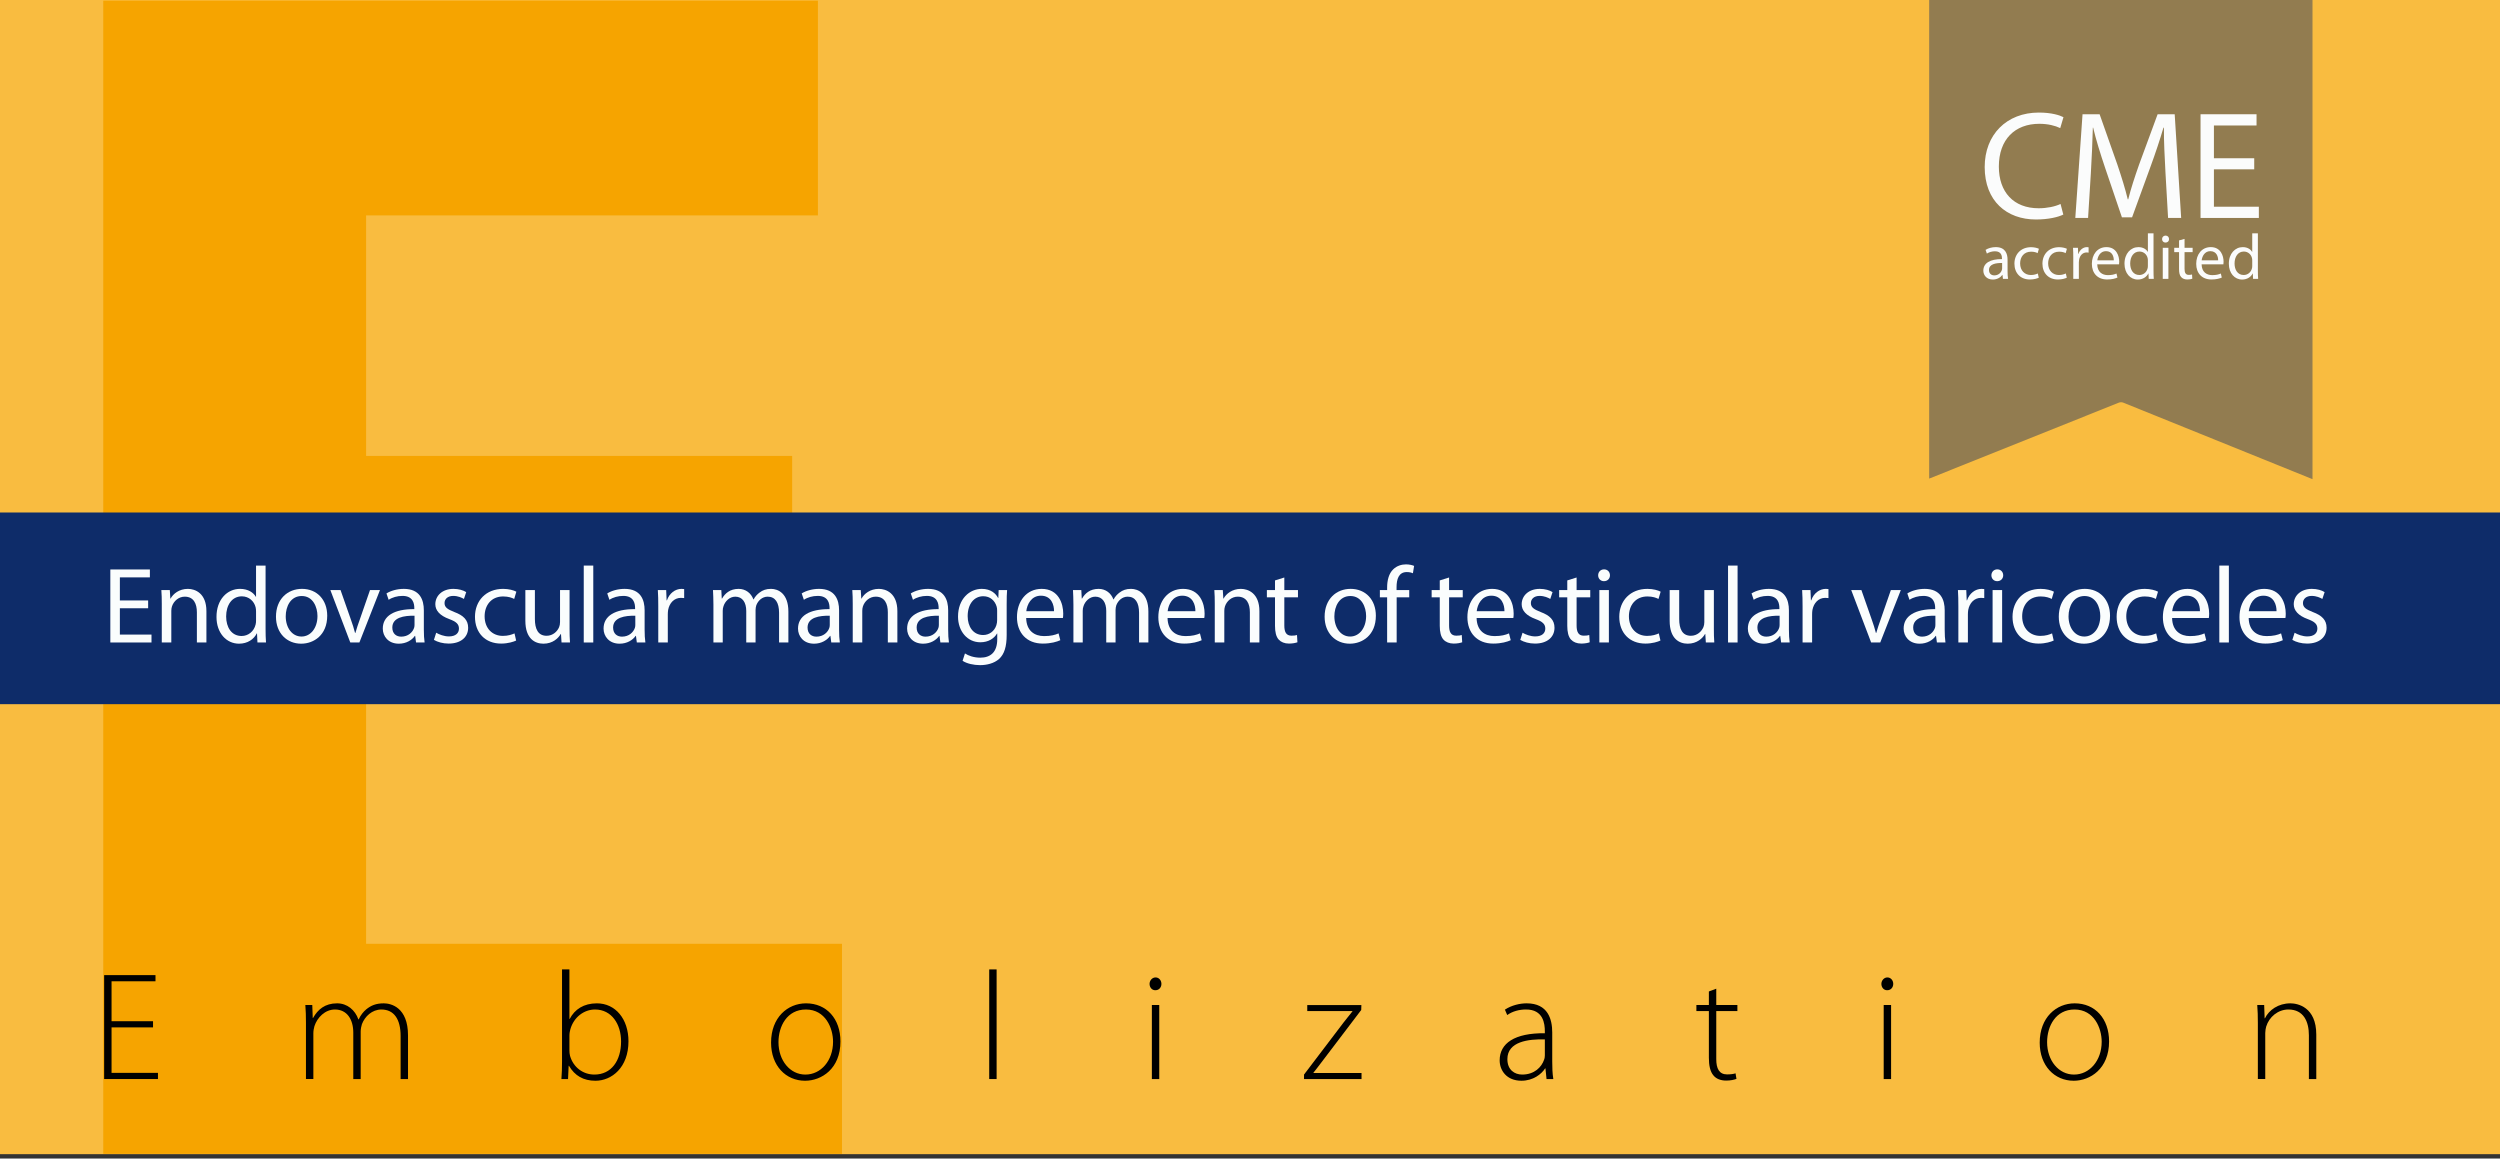 <?xml version="1.0" encoding="UTF-8"?> <svg xmlns="http://www.w3.org/2000/svg" xmlns:xlink="http://www.w3.org/1999/xlink" id="b" data-name="Ebene 2" width="600" height="278.053" viewBox="0 0 600 278.053"><rect x="0" y="0" width="600" height="278.053" fill="#333333" stroke="none"/><defs><clipPath id="d"><rect width="600" height="276.923" fill="none"></rect></clipPath><clipPath id="f"><rect width="600" height="276.923" fill="none"></rect></clipPath></defs><g id="c" data-name="Course"><rect width="600" height="277" fill="#f9bc40"></rect><g clip-path="url(#d)"><path d="M190.119,160.545h-102.252v65.97h114.209v51.538H24.783V.157h171.519v51.539h-108.436v57.723h102.252v51.126Z" fill="#f6a400"></path></g><g><path d="M36.727,246.573h-9.954v10.915h11.138v1.48h-12.914v-24.939h12.322v1.479h-10.545v9.584h9.954v1.48Z"></path><path d="M73.43,245.463c0-1.628-.037-2.85-.148-4.256h1.665l.111,3.108h.074c1.147-2.035,2.849-3.515,5.772-3.515,2.442,0,4.329,1.628,5.106,3.848h.074c.481-1.036,1.147-1.85,1.813-2.405,1.147-.925,2.331-1.442,4.218-1.442,1.739,0,5.809.962,5.809,7.696v10.472h-1.776v-10.323c0-3.997-1.554-6.365-4.625-6.365-2.22,0-3.959,1.665-4.662,3.516-.148.518-.296,1.11-.296,1.776v11.396h-1.776v-11.138c0-3.183-1.517-5.551-4.403-5.551-2.368,0-4.255,1.925-4.921,3.997-.148.518-.259,1.109-.259,1.738v10.953h-1.776v-13.506Z"></path><path d="M134.886,232.66h1.776v11.878h.074c1.184-2.295,3.367-3.737,6.512-3.737,4.478,0,7.585,3.774,7.585,9.103,0,6.327-4.033,9.473-7.918,9.473-2.886,0-4.958-1.185-6.364-3.59h-.074l-.148,3.183h-1.591c.111-1.258.148-2.812.148-4.145v-22.164ZM136.662,252.123c0,.407.037.852.148,1.295.777,2.701,3.071,4.478,5.847,4.478,4.07,0,6.401-3.33,6.401-7.955,0-4.07-2.22-7.66-6.253-7.66-2.59,0-5.069,1.776-5.92,4.736-.111.444-.222.926-.222,1.555v3.552Z"></path><path d="M193.198,259.376c-4.588,0-8.141-3.59-8.141-9.14,0-6.068,3.996-9.436,8.399-9.436,4.922,0,8.252,3.7,8.252,9.14,0,6.586-4.552,9.436-8.474,9.436h-.037ZM193.309,257.896c3.701,0,6.624-3.33,6.624-7.882,0-3.256-1.813-7.733-6.512-7.733-4.551,0-6.586,4.033-6.586,7.845,0,4.44,2.812,7.771,6.438,7.771h.037Z"></path><path d="M237.412,232.66h1.776v26.309h-1.776v-26.309Z"></path><path d="M277.262,237.655c-.814,0-1.369-.703-1.369-1.518,0-.813.629-1.554,1.443-1.554.813,0,1.405.703,1.405,1.554,0,.814-.555,1.518-1.442,1.518h-.037ZM276.447,258.969v-17.762h1.776v17.762h-1.776Z"></path><path d="M312.966,257.896l9.584-12.618c.666-.851,1.332-1.701,2.035-2.553v-.074h-10.842v-1.443h12.988l-.037,1.185-9.584,12.618c-.629.813-1.221,1.628-1.887,2.441v.074h11.544v1.443h-13.802v-1.073Z"></path><path d="M372.537,254.75c0,1.406.037,2.85.26,4.219h-1.629l-.259-2.553h-.074c-.888,1.369-2.849,2.96-5.698,2.96-3.589,0-5.217-2.517-5.217-4.885,0-4.107,3.589-6.586,10.842-6.513v-.48c0-1.739-.333-5.255-4.552-5.218-1.554,0-3.182.407-4.478,1.332l-.555-1.295c1.628-1.073,3.626-1.517,5.218-1.517,5.143,0,6.142,3.848,6.142,6.993v6.956ZM370.762,249.459c-3.886-.111-8.992.481-8.992,4.736,0,2.554,1.702,3.7,3.553,3.7,2.96,0,4.662-1.812,5.254-3.552.148-.37.186-.777.186-1.073v-3.812Z"></path><path d="M411.904,237.285v3.922h5.069v1.443h-5.069v11.545c0,2.257.703,3.663,2.59,3.663.926,0,1.592-.11,2.035-.259l.223,1.332c-.593.222-1.406.407-2.479.407-1.295,0-2.368-.407-3.034-1.221-.814-.926-1.11-2.442-1.11-4.256v-11.212h-2.997v-1.443h2.997v-3.256l1.776-.666Z"></path><path d="M452.9,237.655c-.814,0-1.369-.703-1.369-1.518,0-.813.629-1.554,1.443-1.554.813,0,1.405.703,1.405,1.554,0,.814-.555,1.518-1.442,1.518h-.037ZM452.086,258.969v-17.762h1.776v17.762h-1.776Z"></path><path d="M497.67,259.376c-4.588,0-8.14-3.59-8.14-9.14,0-6.068,3.996-9.436,8.399-9.436,4.921,0,8.251,3.7,8.251,9.14,0,6.586-4.551,9.436-8.474,9.436h-.037ZM497.781,257.896c3.7,0,6.624-3.33,6.624-7.882,0-3.256-1.813-7.733-6.513-7.733-4.552,0-6.587,4.033-6.587,7.845,0,4.44,2.812,7.771,6.438,7.771h.037Z"></path><path d="M541.885,245.463c0-1.628-.037-2.85-.147-4.256h1.665l.11,3.183h.074c.962-1.998,3.22-3.589,6.105-3.589,1.702,0,6.217.851,6.217,7.512v10.656h-1.776v-10.509c0-3.256-1.258-6.18-4.922-6.18-2.479,0-4.625,1.776-5.328,4.107-.11.407-.222.999-.222,1.555v11.026h-1.776v-13.506Z"></path></g><rect y="123" width="600" height="46" fill="#0e2c69"></rect><g><path d="M35.554,145.982h-6.786v6.318h7.592v1.897h-9.88v-17.524h9.49v1.898h-7.202v5.537h6.786v1.873Z" fill="#fafdfd"></path><path d="M38.829,145.02c0-1.326-.026-2.365-.104-3.406h2.028l.13,2.055h.052c.624-1.17,2.08-2.34,4.16-2.34,1.742,0,4.446,1.039,4.446,5.355v7.515h-2.288v-7.255c0-2.027-.754-3.744-2.912-3.744-1.482,0-2.652,1.066-3.068,2.341-.104.286-.156.702-.156,1.065v7.593h-2.288v-9.179Z" fill="#fafdfd"></path><path d="M63.738,135.738v15.21c0,1.118.026,2.392.104,3.25h-2.054l-.104-2.185h-.052c-.702,1.404-2.21,2.471-4.264,2.471-3.042,0-5.408-2.574-5.408-6.396-.026-4.212,2.6-6.76,5.642-6.76,1.95,0,3.25.91,3.796,1.898h.052v-7.488h2.288ZM61.45,146.736c0-.312-.026-.676-.104-.988-.338-1.43-1.586-2.627-3.302-2.627-2.366,0-3.77,2.08-3.77,4.837,0,2.574,1.274,4.681,3.718,4.681,1.534,0,2.938-1.041,3.354-2.756.078-.287.104-.599.104-.963v-2.184Z" fill="#fafdfd"></path><path d="M72.265,154.484c-3.38,0-6.032-2.496-6.032-6.475,0-4.212,2.782-6.682,6.24-6.682,3.614,0,6.059,2.625,6.059,6.447,0,4.681-3.25,6.709-6.24,6.709h-.026ZM72.37,152.768c2.184,0,3.822-2.053,3.822-4.914,0-2.131-1.066-4.81-3.77-4.81-2.678,0-3.848,2.496-3.848,4.888,0,2.756,1.56,4.836,3.77,4.836h.026Z" fill="#fafdfd"></path><path d="M81.729,141.613l2.47,7.047c.416,1.17.754,2.21,1.014,3.25h.078c.286-1.04.65-2.08,1.066-3.25l2.444-7.047h2.392l-4.94,12.585h-2.184l-4.784-12.585h2.444Z" fill="#fafdfd"></path><path d="M101.723,151.182c0,1.092.052,2.158.182,3.017h-2.054l-.208-1.586h-.078c-.676.987-2.054,1.872-3.848,1.872-2.548,0-3.848-1.795-3.848-3.614,0-3.042,2.704-4.706,7.566-4.681v-.26c0-1.039-.286-2.938-2.86-2.912-1.196,0-2.418.338-3.302.936l-.52-1.533c1.04-.65,2.574-1.092,4.16-1.092,3.875,0,4.81,2.625,4.81,5.148v4.705ZM99.487,147.775c-2.496-.051-5.33.391-5.33,2.834,0,1.509.988,2.186,2.132,2.186,1.664,0,2.73-1.041,3.094-2.107.078-.233.104-.494.104-.728v-2.185Z" fill="#fafdfd"></path><path d="M104.687,151.857c.702.416,1.898.885,3.042.885,1.638,0,2.418-.807,2.418-1.872,0-1.093-.65-1.664-2.314-2.288-2.288-.832-3.354-2.08-3.354-3.562,0-2.027,1.664-3.691,4.342-3.691,1.274,0,2.392.338,3.068.779l-.546,1.639c-.494-.286-1.404-.729-2.574-.729-1.352,0-2.08.78-2.08,1.717,0,1.039.729,1.508,2.366,2.158,2.158.805,3.302,1.897,3.302,3.77,0,2.236-1.742,3.797-4.68,3.797-1.378,0-2.652-.365-3.536-.885l.546-1.717Z" fill="#fafdfd"></path><path d="M123.875,153.73c-.598.285-1.924.729-3.614.729-3.796,0-6.267-2.574-6.267-6.423,0-3.874,2.652-6.708,6.761-6.708,1.352,0,2.548.338,3.172.676l-.52,1.742c-.546-.286-1.404-.598-2.652-.598-2.886,0-4.446,2.158-4.446,4.758,0,2.912,1.872,4.706,4.368,4.706,1.3,0,2.158-.312,2.808-.599l.39,1.717Z" fill="#fafdfd"></path><path d="M136.693,150.74c0,1.326.026,2.471.104,3.458h-2.028l-.13-2.054h-.052c-.572,1.014-1.924,2.34-4.16,2.34-1.976,0-4.342-1.118-4.342-5.512v-7.359h2.288v6.943c0,2.392.754,4.029,2.809,4.029,1.534,0,2.6-1.066,3.016-2.105.13-.312.208-.729.208-1.17v-7.697h2.288v9.127Z" fill="#fafdfd"></path><path d="M140.099,135.738h2.288v18.46h-2.288v-18.46Z" fill="#fafdfd"></path><path d="M154.71,151.182c0,1.092.052,2.158.182,3.017h-2.054l-.208-1.586h-.078c-.676.987-2.054,1.872-3.848,1.872-2.548,0-3.848-1.795-3.848-3.614,0-3.042,2.704-4.706,7.566-4.681v-.26c0-1.039-.286-2.938-2.86-2.912-1.196,0-2.418.338-3.302.936l-.52-1.533c1.04-.65,2.574-1.092,4.16-1.092,3.875,0,4.81,2.625,4.81,5.148v4.705ZM152.475,147.775c-2.496-.051-5.33.391-5.33,2.834,0,1.509.988,2.186,2.132,2.186,1.664,0,2.73-1.041,3.094-2.107.078-.233.104-.494.104-.728v-2.185Z" fill="#fafdfd"></path><path d="M157.986,145.54c0-1.481-.026-2.757-.104-3.927h2.002l.104,2.471h.078c.572-1.689,1.976-2.756,3.51-2.756.234,0,.416.025.624.052v2.157c-.234-.025-.468-.051-.78-.051-1.612,0-2.756,1.222-3.068,2.912-.052.338-.078.701-.078,1.065v6.734h-2.288v-8.658Z" fill="#fafdfd"></path><path d="M171.219,145.02c0-1.326-.053-2.365-.104-3.406h2.002l.104,2.029h.078c.701-1.197,1.872-2.314,3.978-2.314,1.69,0,2.99,1.039,3.536,2.521h.053c.39-.729.909-1.248,1.43-1.638.754-.572,1.56-.884,2.756-.884,1.69,0,4.16,1.092,4.16,5.46v7.41h-2.236v-7.124c0-2.444-.91-3.875-2.729-3.875-1.326,0-2.314.963-2.73,2.055-.104.338-.182.754-.182,1.145v7.8h-2.236v-7.566c0-2.002-.884-3.433-2.626-3.433-1.404,0-2.471,1.145-2.834,2.289-.13.338-.183.728-.183,1.117v7.593h-2.235v-9.179Z" fill="#fafdfd"></path><path d="M201.38,151.182c0,1.092.052,2.158.182,3.017h-2.054l-.208-1.586h-.078c-.676.987-2.055,1.872-3.849,1.872-2.548,0-3.848-1.795-3.848-3.614,0-3.042,2.704-4.706,7.567-4.681v-.26c0-1.039-.286-2.938-2.86-2.912-1.197,0-2.418.338-3.302.936l-.521-1.533c1.04-.65,2.574-1.092,4.161-1.092,3.874,0,4.811,2.625,4.811,5.148v4.705ZM199.144,147.775c-2.496-.051-5.331.391-5.331,2.834,0,1.509.988,2.186,2.132,2.186,1.665,0,2.731-1.041,3.095-2.107.077-.233.104-.494.104-.728v-2.185Z" fill="#fafdfd"></path><path d="M204.657,145.02c0-1.326-.026-2.365-.104-3.406h2.028l.13,2.055h.052c.624-1.17,2.08-2.34,4.16-2.34,1.742,0,4.446,1.039,4.446,5.355v7.515h-2.288v-7.255c0-2.027-.754-3.744-2.912-3.744-1.482,0-2.652,1.066-3.068,2.341-.104.286-.155.702-.155,1.065v7.593h-2.288v-9.179Z" fill="#fafdfd"></path><path d="M227.562,151.182c0,1.092.052,2.158.182,3.017h-2.054l-.208-1.586h-.078c-.676.987-2.054,1.872-3.849,1.872-2.548,0-3.848-1.795-3.848-3.614,0-3.042,2.704-4.706,7.566-4.681v-.26c0-1.039-.286-2.938-2.86-2.912-1.196,0-2.418.338-3.302.936l-.521-1.533c1.04-.65,2.574-1.092,4.16-1.092,3.874,0,4.811,2.625,4.811,5.148v4.705ZM225.326,147.775c-2.496-.051-5.33.391-5.33,2.834,0,1.509.988,2.186,2.132,2.186,1.664,0,2.73-1.041,3.094-2.107.078-.233.104-.494.104-.728v-2.185Z" fill="#fafdfd"></path><path d="M241.602,152.352c0,2.912-.598,4.654-1.794,5.773-1.248,1.117-3.016,1.508-4.602,1.508-1.509,0-3.173-.364-4.187-1.041l.572-1.768c.832.547,2.132,1.014,3.692,1.014,2.34,0,4.056-1.222,4.056-4.42v-1.378h-.052c-.676,1.171-2.055,2.106-4.004,2.106-3.121,0-5.356-2.652-5.356-6.162,0-4.265,2.782-6.656,5.694-6.656,2.184,0,3.354,1.117,3.926,2.184h.052l.078-1.898h2.028c-.078.885-.104,1.924-.104,3.433v7.306ZM239.313,146.555c0-.365-.025-.703-.13-1.015-.416-1.353-1.508-2.444-3.198-2.444-2.184,0-3.744,1.846-3.744,4.784,0,2.444,1.274,4.524,3.719,4.524,1.43,0,2.704-.885,3.172-2.366.13-.364.182-.806.182-1.222v-2.262Z" fill="#fafdfd"></path><path d="M246.283,148.322c.052,3.068,2.002,4.342,4.29,4.342,1.638,0,2.652-.285,3.484-.65l.416,1.639c-.807.363-2.21.807-4.213.807-3.848,0-6.188-2.574-6.188-6.346,0-3.795,2.262-6.785,5.928-6.785,4.108,0,5.175,3.613,5.175,5.928,0,.469-.026.807-.078,1.066h-8.814ZM252.966,146.684c.025-1.455-.599-3.718-3.146-3.718-2.34,0-3.328,2.132-3.51,3.718h6.656Z" fill="#fafdfd"></path><path d="M257.618,145.02c0-1.326-.053-2.365-.104-3.406h2.002l.104,2.029h.078c.701-1.197,1.872-2.314,3.978-2.314,1.69,0,2.99,1.039,3.536,2.521h.053c.39-.729.909-1.248,1.43-1.638.754-.572,1.56-.884,2.756-.884,1.69,0,4.16,1.092,4.16,5.46v7.41h-2.236v-7.124c0-2.444-.91-3.875-2.729-3.875-1.326,0-2.314.963-2.73,2.055-.104.338-.182.754-.182,1.145v7.8h-2.236v-7.566c0-2.002-.884-3.433-2.626-3.433-1.404,0-2.471,1.145-2.834,2.289-.13.338-.183.728-.183,1.117v7.593h-2.235v-9.179Z" fill="#fafdfd"></path><path d="M280.212,148.322c.052,3.068,2.002,4.342,4.29,4.342,1.638,0,2.652-.285,3.484-.65l.416,1.639c-.807.363-2.21.807-4.212.807-3.849,0-6.188-2.574-6.188-6.346,0-3.795,2.262-6.785,5.928-6.785,4.108,0,5.175,3.613,5.175,5.928,0,.469-.026.807-.078,1.066h-8.814ZM286.894,146.684c.026-1.455-.598-3.718-3.146-3.718-2.34,0-3.328,2.132-3.511,3.718h6.656Z" fill="#fafdfd"></path><path d="M291.547,145.02c0-1.326-.026-2.365-.104-3.406h2.028l.13,2.055h.052c.624-1.17,2.08-2.34,4.16-2.34,1.742,0,4.446,1.039,4.446,5.355v7.515h-2.288v-7.255c0-2.027-.754-3.744-2.912-3.744-1.481,0-2.652,1.066-3.068,2.341-.104.286-.155.702-.155,1.065v7.593h-2.288v-9.179Z" fill="#fafdfd"></path><path d="M308.238,138.598v3.016h3.276v1.742h-3.276v6.761c0,1.56.442,2.444,1.716,2.444.624,0,.988-.053,1.326-.156l.104,1.742c-.441.156-1.144.312-2.027.312-1.066,0-1.924-.365-2.471-.963-.624-.701-.884-1.82-.884-3.303v-6.838h-1.95v-1.742h1.95v-2.313l2.236-.702Z" fill="#fafdfd"></path><path d="M323.941,154.484c-3.38,0-6.032-2.496-6.032-6.475,0-4.212,2.782-6.682,6.24-6.682,3.614,0,6.058,2.625,6.058,6.447,0,4.681-3.25,6.709-6.24,6.709h-.025ZM324.045,152.768c2.185,0,3.822-2.053,3.822-4.914,0-2.131-1.065-4.81-3.771-4.81-2.678,0-3.848,2.496-3.848,4.888,0,2.756,1.561,4.836,3.771,4.836h.025Z" fill="#fafdfd"></path><path d="M332.911,154.198v-10.843h-1.742v-1.742h1.742v-.598c0-1.768.416-3.38,1.481-4.395.858-.832,2.002-1.17,3.042-1.17.832,0,1.509.182,1.95.364l-.286,1.769c-.363-.156-.806-.287-1.481-.287-1.925,0-2.444,1.717-2.444,3.641v.676h3.042v1.742h-3.016v10.843h-2.288Z" fill="#fafdfd"></path><path d="M347.782,138.598v3.016h3.276v1.742h-3.276v6.761c0,1.56.441,2.444,1.716,2.444.624,0,.988-.053,1.326-.156l.104,1.742c-.442.156-1.145.312-2.028.312-1.066,0-1.925-.365-2.471-.963-.624-.701-.884-1.82-.884-3.303v-6.838h-1.95v-1.742h1.95v-2.313l2.236-.702Z" fill="#fafdfd"></path><path d="M354.386,148.322c.052,3.068,2.002,4.342,4.29,4.342,1.638,0,2.652-.285,3.484-.65l.416,1.639c-.807.363-2.21.807-4.212.807-3.849,0-6.188-2.574-6.188-6.346,0-3.795,2.262-6.785,5.928-6.785,4.108,0,5.175,3.613,5.175,5.928,0,.469-.026.807-.078,1.066h-8.814ZM361.067,146.684c.026-1.455-.598-3.718-3.146-3.718-2.34,0-3.328,2.132-3.511,3.718h6.656Z" fill="#fafdfd"></path><path d="M365.409,151.857c.702.416,1.898.885,3.042.885,1.639,0,2.418-.807,2.418-1.872,0-1.093-.649-1.664-2.313-2.288-2.288-.832-3.354-2.08-3.354-3.562,0-2.027,1.664-3.691,4.343-3.691,1.273,0,2.392.338,3.067.779l-.546,1.639c-.494-.286-1.404-.729-2.574-.729-1.352,0-2.08.78-2.08,1.717,0,1.039.729,1.508,2.366,2.158,2.158.805,3.302,1.897,3.302,3.77,0,2.236-1.741,3.797-4.68,3.797-1.378,0-2.652-.365-3.536-.885l.546-1.717Z" fill="#fafdfd"></path><path d="M378.383,138.598v3.016h3.276v1.742h-3.276v6.761c0,1.56.442,2.444,1.716,2.444.624,0,.988-.053,1.326-.156l.104,1.742c-.441.156-1.144.312-2.027.312-1.066,0-1.924-.365-2.471-.963-.624-.701-.884-1.82-.884-3.303v-6.838h-1.95v-1.742h1.95v-2.313l2.236-.702Z" fill="#fafdfd"></path><path d="M384.935,139.482c-.832,0-1.378-.65-1.378-1.404,0-.807.571-1.431,1.43-1.431.832,0,1.404.624,1.404,1.431,0,.754-.546,1.404-1.431,1.404h-.025ZM383.843,154.198v-12.585h2.288v12.585h-2.288Z" fill="#fafdfd"></path><path d="M398.506,153.73c-.598.285-1.924.729-3.614.729-3.796,0-6.266-2.574-6.266-6.423,0-3.874,2.652-6.708,6.76-6.708,1.353,0,2.549.338,3.172.676l-.52,1.742c-.546-.286-1.404-.598-2.652-.598-2.886,0-4.446,2.158-4.446,4.758,0,2.912,1.872,4.706,4.368,4.706,1.301,0,2.158-.312,2.809-.599l.39,1.717Z" fill="#fafdfd"></path><path d="M411.324,150.74c0,1.326.025,2.471.104,3.458h-2.028l-.13-2.054h-.052c-.572,1.014-1.924,2.34-4.16,2.34-1.976,0-4.342-1.118-4.342-5.512v-7.359h2.288v6.943c0,2.392.754,4.029,2.808,4.029,1.534,0,2.601-1.066,3.017-2.105.13-.312.208-.729.208-1.17v-7.697h2.288v9.127Z" fill="#fafdfd"></path><path d="M414.73,135.738h2.288v18.46h-2.288v-18.46Z" fill="#fafdfd"></path><path d="M429.342,151.182c0,1.092.052,2.158.182,3.017h-2.054l-.208-1.586h-.078c-.676.987-2.054,1.872-3.849,1.872-2.548,0-3.848-1.795-3.848-3.614,0-3.042,2.704-4.706,7.566-4.681v-.26c0-1.039-.286-2.938-2.86-2.912-1.196,0-2.418.338-3.302.936l-.521-1.533c1.04-.65,2.574-1.092,4.16-1.092,3.874,0,4.811,2.625,4.811,5.148v4.705ZM427.105,147.775c-2.496-.051-5.33.391-5.33,2.834,0,1.509.988,2.186,2.132,2.186,1.664,0,2.73-1.041,3.094-2.107.078-.233.104-.494.104-.728v-2.185Z" fill="#fafdfd"></path><path d="M432.618,145.54c0-1.481-.026-2.757-.104-3.927h2.002l.104,2.471h.078c.571-1.689,1.976-2.756,3.51-2.756.234,0,.416.025.624.052v2.157c-.234-.025-.468-.051-.78-.051-1.611,0-2.756,1.222-3.068,2.912-.052.338-.077.701-.077,1.065v6.734h-2.288v-8.658Z" fill="#fafdfd"></path><path d="M446.735,141.613l2.47,7.047c.416,1.17.754,2.21,1.015,3.25h.078c.285-1.04.649-2.08,1.065-3.25l2.444-7.047h2.392l-4.939,12.585h-2.185l-4.784-12.585h2.444Z" fill="#fafdfd"></path><path d="M466.73,151.182c0,1.092.052,2.158.182,3.017h-2.054l-.208-1.586h-.078c-.676.987-2.054,1.872-3.849,1.872-2.548,0-3.848-1.795-3.848-3.614,0-3.042,2.704-4.706,7.566-4.681v-.26c0-1.039-.286-2.938-2.86-2.912-1.196,0-2.418.338-3.302.936l-.521-1.533c1.04-.65,2.574-1.092,4.16-1.092,3.874,0,4.811,2.625,4.811,5.148v4.705ZM464.494,147.775c-2.496-.051-5.33.391-5.33,2.834,0,1.509.988,2.186,2.132,2.186,1.664,0,2.73-1.041,3.094-2.107.078-.233.104-.494.104-.728v-2.185Z" fill="#fafdfd"></path><path d="M470.007,145.54c0-1.481-.026-2.757-.104-3.927h2.002l.104,2.471h.078c.571-1.689,1.976-2.756,3.51-2.756.234,0,.416.025.624.052v2.157c-.234-.025-.468-.051-.78-.051-1.611,0-2.756,1.222-3.068,2.912-.052.338-.077.701-.077,1.065v6.734h-2.288v-8.658Z" fill="#fafdfd"></path><path d="M479.313,139.482c-.832,0-1.378-.65-1.378-1.404,0-.807.571-1.431,1.43-1.431.832,0,1.404.624,1.404,1.431,0,.754-.546,1.404-1.431,1.404h-.025ZM478.222,154.198v-12.585h2.288v12.585h-2.288Z" fill="#fafdfd"></path><path d="M492.886,153.73c-.598.285-1.924.729-3.614.729-3.796,0-6.266-2.574-6.266-6.423,0-3.874,2.651-6.708,6.76-6.708,1.353,0,2.548.338,3.173.676l-.521,1.742c-.546-.286-1.404-.598-2.652-.598-2.886,0-4.446,2.158-4.446,4.758,0,2.912,1.872,4.706,4.368,4.706,1.301,0,2.158-.312,2.809-.599l.39,1.717Z" fill="#fafdfd"></path><path d="M500.141,154.484c-3.38,0-6.032-2.496-6.032-6.475,0-4.212,2.782-6.682,6.24-6.682,3.614,0,6.058,2.625,6.058,6.447,0,4.681-3.25,6.709-6.24,6.709h-.025ZM500.244,152.768c2.185,0,3.822-2.053,3.822-4.914,0-2.131-1.065-4.81-3.771-4.81-2.678,0-3.848,2.496-3.848,4.888,0,2.756,1.561,4.836,3.771,4.836h.025Z" fill="#fafdfd"></path><path d="M517.871,153.73c-.598.285-1.924.729-3.614.729-3.796,0-6.266-2.574-6.266-6.423,0-3.874,2.652-6.708,6.76-6.708,1.353,0,2.549.338,3.172.676l-.52,1.742c-.546-.286-1.404-.598-2.652-.598-2.886,0-4.446,2.158-4.446,4.758,0,2.912,1.872,4.706,4.368,4.706,1.301,0,2.158-.312,2.809-.599l.39,1.717Z" fill="#fafdfd"></path><path d="M521.304,148.322c.052,3.068,2.002,4.342,4.29,4.342,1.638,0,2.652-.285,3.484-.65l.416,1.639c-.807.363-2.21.807-4.212.807-3.849,0-6.188-2.574-6.188-6.346,0-3.795,2.262-6.785,5.928-6.785,4.108,0,5.175,3.613,5.175,5.928,0,.469-.026.807-.078,1.066h-8.814ZM527.985,146.684c.026-1.455-.598-3.718-3.146-3.718-2.34,0-3.328,2.132-3.511,3.718h6.656Z" fill="#fafdfd"></path><path d="M532.639,135.738h2.288v18.46h-2.288v-18.46Z" fill="#fafdfd"></path><path d="M539.685,148.322c.052,3.068,2.002,4.342,4.29,4.342,1.638,0,2.652-.285,3.484-.65l.416,1.639c-.807.363-2.21.807-4.212.807-3.849,0-6.188-2.574-6.188-6.346,0-3.795,2.262-6.785,5.928-6.785,4.108,0,5.175,3.613,5.175,5.928,0,.469-.026.807-.078,1.066h-8.814ZM546.366,146.684c.026-1.455-.598-3.718-3.146-3.718-2.34,0-3.328,2.132-3.511,3.718h6.656Z" fill="#fafdfd"></path><path d="M550.708,151.857c.702.416,1.898.885,3.042.885,1.639,0,2.418-.807,2.418-1.872,0-1.093-.649-1.664-2.313-2.288-2.288-.832-3.354-2.08-3.354-3.562,0-2.027,1.664-3.691,4.343-3.691,1.273,0,2.392.338,3.067.779l-.546,1.639c-.494-.286-1.404-.729-2.574-.729-1.352,0-2.08.78-2.08,1.717,0,1.039.729,1.508,2.366,2.158,2.158.805,3.302,1.897,3.302,3.77,0,2.236-1.741,3.797-4.68,3.797-1.378,0-2.652-.365-3.536-.885l.546-1.717Z" fill="#fafdfd"></path></g></g><g id="e" data-name="CME"><g clip-path="url(#f)"><path d="M463,0v114.866l45.5-18.222c.358-.143.754-.143,1.107,0l45.393,18.355V0" fill="#927c50"></path></g><g><path d="M495.194,51.496c-1.182.591-3.545,1.182-6.572,1.182-7.017,0-12.297-4.431-12.297-12.592,0-7.792,5.28-13.072,12.998-13.072,3.103,0,5.06.664,5.908,1.108l-.775,2.622c-1.219-.591-2.954-1.034-5.021-1.034-5.835,0-9.712,3.73-9.712,10.266,0,6.093,3.508,10.007,9.563,10.007,1.958,0,3.951-.406,5.244-1.034l.664,2.548Z" fill="#fbfcfc"></path><path d="M519.711,41.378c-.184-3.471-.406-7.644-.369-10.746h-.11c-.85,2.917-1.884,6.019-3.139,9.453l-4.395,12.075h-2.438l-4.024-11.853c-1.182-3.508-2.179-6.721-2.881-9.675h-.073c-.074,3.102-.259,7.274-.48,11.004l-.664,10.672h-3.065l1.735-24.888h4.099l4.247,12.038c1.034,3.064,1.883,5.797,2.511,8.382h.111c.627-2.511,1.514-5.243,2.621-8.382l4.432-12.038h4.099l1.551,24.888h-3.139l-.628-10.93Z" fill="#fbfcfc"></path><path d="M541.015,40.64h-9.675v8.973h10.783v2.696h-13.995v-24.888h13.441v2.695h-10.229v7.865h9.675v2.659Z" fill="#fbfcfc"></path></g><g><path d="M480.708,66.923l-.108-.938h-.046c-.415.584-1.215,1.107-2.276,1.107-1.507,0-2.276-1.062-2.276-2.138,0-1.799,1.6-2.784,4.476-2.769v-.154c0-.615-.169-1.723-1.691-1.723-.692,0-1.415.215-1.938.554l-.309-.892c.615-.4,1.508-.662,2.446-.662,2.276,0,2.83,1.554,2.83,3.046v2.784c0,.646.03,1.277.123,1.784h-1.23ZM480.508,63.124c-1.476-.03-3.153.231-3.153,1.677,0,.877.585,1.292,1.276,1.292.97,0,1.585-.615,1.8-1.246.046-.138.077-.292.077-.431v-1.292Z" fill="#fbfcfc"></path><path d="M489.307,66.647c-.353.185-1.138.431-2.138.431-2.245,0-3.706-1.522-3.706-3.799,0-2.292,1.568-3.953,3.998-3.953.801,0,1.508.2,1.877.385l-.308,1.046c-.323-.185-.831-.354-1.569-.354-1.707,0-2.63,1.261-2.63,2.815,0,1.723,1.107,2.784,2.584,2.784.77,0,1.276-.2,1.661-.369l.23,1.015Z" fill="#fbfcfc"></path><path d="M496.031,66.647c-.354.185-1.139.431-2.139.431-2.245,0-3.707-1.522-3.707-3.799,0-2.292,1.569-3.953,4-3.953.799,0,1.507.2,1.876.385l-.308,1.046c-.323-.185-.83-.354-1.568-.354-1.708,0-2.631,1.261-2.631,2.815,0,1.723,1.107,2.784,2.584,2.784.769,0,1.277-.2,1.661-.369l.232,1.015Z" fill="#fbfcfc"></path><path d="M497.586,61.802c0-.877-.016-1.631-.061-2.323h1.185l.046,1.461h.061c.338-1,1.153-1.631,2.061-1.631.154,0,.262.016.385.046v1.277c-.139-.031-.277-.046-.461-.046-.954,0-1.631.723-1.815,1.738-.03.185-.062.4-.062.631v3.968h-1.338v-5.122Z" fill="#fbfcfc"></path><path d="M503.34,63.447c.03,1.83,1.199,2.584,2.553,2.584.969,0,1.554-.169,2.061-.385l.232.969c-.478.215-1.292.461-2.477.461-2.292,0-3.661-1.507-3.661-3.753s1.323-4.015,3.492-4.015c2.43,0,3.076,2.138,3.076,3.507,0,.277-.031.492-.047.631h-5.229ZM507.308,62.478c.016-.861-.353-2.2-1.876-2.2-1.369,0-1.969,1.261-2.077,2.2h3.953Z" fill="#fbfcfc"></path><path d="M516.845,56.003v8.998c0,.661.016,1.415.062,1.922h-1.215l-.061-1.292h-.03c-.416.831-1.323,1.462-2.538,1.462-1.8,0-3.184-1.523-3.184-3.784-.015-2.476,1.523-3.999,3.338-3.999,1.139,0,1.907.538,2.246,1.139h.03v-4.445h1.353ZM515.491,62.509c0-.169-.015-.399-.061-.569-.199-.861-.938-1.569-1.953-1.569-1.399,0-2.231,1.23-2.231,2.876,0,1.508.738,2.753,2.199,2.753.908,0,1.738-.6,1.984-1.615.047-.184.061-.369.061-.585v-1.292Z" fill="#fbfcfc"></path><path d="M520.569,57.387c.016.461-.323.831-.861.831-.477,0-.815-.369-.815-.831,0-.477.354-.846.847-.846.507,0,.83.369.83.846ZM519.062,66.923v-7.444h1.354v7.444h-1.354Z" fill="#fbfcfc"></path><path d="M524.292,57.341v2.138h1.938v1.031h-1.938v4.014c0,.923.262,1.446,1.016,1.446.353,0,.615-.046.784-.092l.061,1.015c-.262.107-.677.184-1.2.184-.63,0-1.138-.2-1.461-.569-.385-.399-.522-1.061-.522-1.938v-4.061h-1.153v-1.031h1.153v-1.784l1.322-.354Z" fill="#fbfcfc"></path><path d="M528.385,63.447c.03,1.83,1.199,2.584,2.553,2.584.969,0,1.554-.169,2.061-.385l.231.969c-.477.215-1.292.461-2.477.461-2.292,0-3.661-1.507-3.661-3.753s1.323-4.015,3.492-4.015c2.43,0,3.076,2.138,3.076,3.507,0,.277-.031.492-.047.631h-5.229ZM532.352,62.478c.016-.861-.353-2.2-1.876-2.2-1.369,0-1.969,1.261-2.077,2.2h3.953Z" fill="#fbfcfc"></path><path d="M541.891,56.003v8.998c0,.661.016,1.415.061,1.922h-1.215l-.061-1.292h-.031c-.415.831-1.322,1.462-2.537,1.462-1.8,0-3.184-1.523-3.184-3.784-.016-2.476,1.522-3.999,3.337-3.999,1.139,0,1.907.538,2.246,1.139h.03v-4.445h1.353ZM540.537,62.509c0-.169-.016-.399-.061-.569-.2-.861-.939-1.569-1.953-1.569-1.399,0-2.23,1.23-2.23,2.876,0,1.508.738,2.753,2.2,2.753.907,0,1.737-.6,1.983-1.615.046-.184.061-.369.061-.585v-1.292Z" fill="#fbfcfc"></path></g></g></svg> 